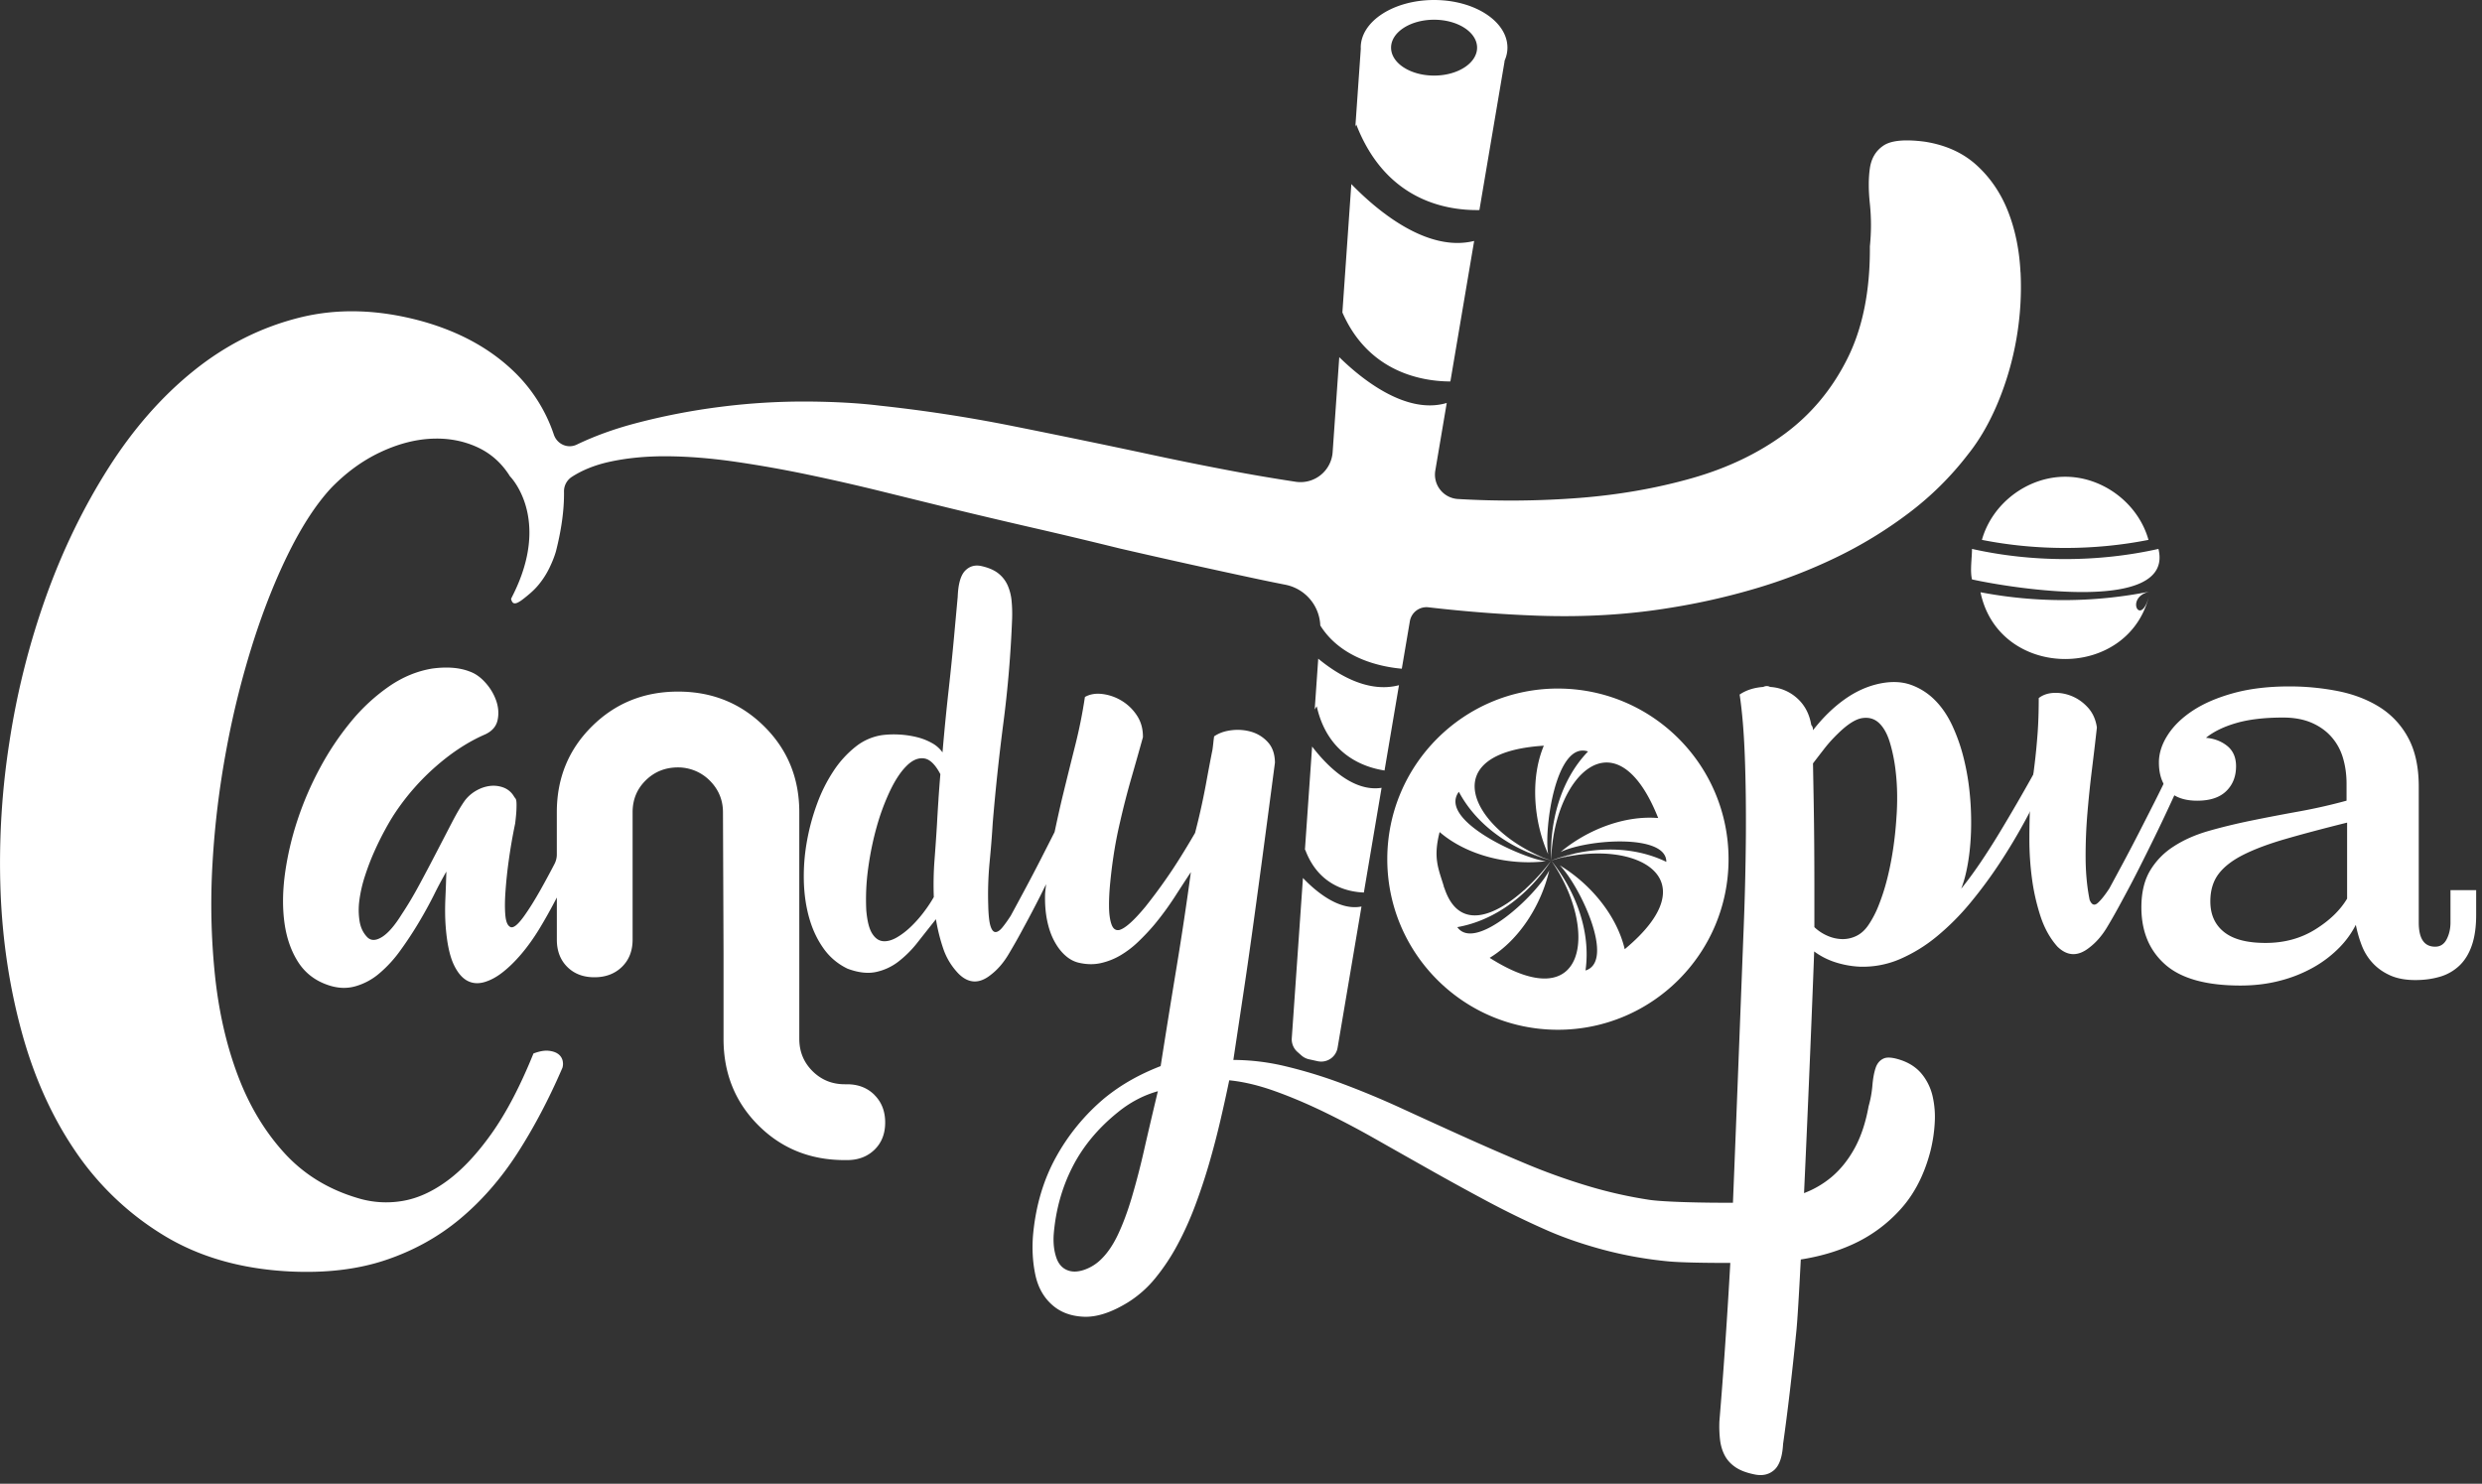 <svg xmlns="http://www.w3.org/2000/svg" width="189" height="113" fill="none"><rect width="100%" height="100%" fill="#333333" stroke="none"/><path fill="#fff" d="M186.6 67.802v2.462c0 .474-.098.897-.292 1.273-.195.375-.487.563-.874.563-.834 0-1.25-.611-1.25-1.836v-10.35c0-1.502-.271-2.746-.812-3.735a6.22 6.22 0 0 0-2.187-2.336c-.915-.57-1.972-.974-3.165-1.211a19.094 19.094 0 0 0-3.707-.354c-1.584 0-2.993.17-4.229.508-1.236.34-2.269.785-3.104 1.333-.834.55-1.472 1.171-1.915 1.866-.446.694-.667 1.389-.667 2.082 0 .915.243 1.631.73 2.145.485.513 1.214.77 2.186.77s1.709-.242 2.209-.729c.5-.485.749-1.116.749-1.896 0-.666-.223-1.18-.666-1.541-.446-.361-.986-.569-1.625-.625.583-.472 1.354-.848 2.313-1.125.957-.278 2.145-.417 3.56-.417.834 0 1.556.133 2.167.395.61.265 1.118.625 1.52 1.084.402.458.695.993.874 1.603.181.611.271 1.264.271 1.957v1.291a42.168 42.168 0 0 1-3.687.833c-1.236.223-2.431.452-3.582.688-1.153.236-2.235.5-3.25.79-1.014.293-1.903.688-2.667 1.189a5.557 5.557 0 0 0-1.791 1.854c-.43.736-.646 1.66-.646 2.77 0 1.833.604 3.285 1.812 4.353 1.208 1.068 3.117 1.603 5.728 1.603 1.083 0 2.097-.124 3.04-.375a10.43 10.43 0 0 0 2.541-1.02 8.824 8.824 0 0 0 1.937-1.479 6.985 6.985 0 0 0 1.27-1.75c.111.557.264 1.084.458 1.584.195.5.472.945.833 1.332.36.39.806.702 1.332.938.527.235 1.167.353 1.916.353.666 0 1.284-.084 1.854-.25a3.611 3.611 0 0 0 1.479-.836c.417-.39.736-.904.959-1.544.223-.64.334-1.419.334-2.338v-1.879h-1.957l.001.007Zm-7.872.638c-.529.889-1.341 1.673-2.438 2.354-1.098.681-2.354 1.02-3.77 1.02s-2.472-.277-3.165-.834c-.695-.555-1.042-1.332-1.042-2.333 0-.832.208-1.526.625-2.082.417-.554 1.055-1.048 1.916-1.478.86-.43 1.944-.834 3.25-1.208 1.304-.376 2.846-.785 4.624-1.228v5.79-.001ZM66.59 83.39c-.541-.541-1.24-.812-2.093-.812h-.171c-.969 0-1.788-.336-2.458-1.004-.67-.67-1.003-1.488-1.003-2.457V61.86c0-2.592-.89-4.772-2.672-6.538-1.781-1.767-3.968-2.65-6.56-2.65-2.592 0-4.78.884-6.56 2.65-1.781 1.766-2.672 3.946-2.672 6.538v3.218c0 .246-.06.492-.172.71a69.2 69.2 0 0 1-1.072 1.986c-.46.815-.887 1.497-1.281 2.041-.45.62-.784.883-1 .79-.216-.093-.348-.389-.394-.888-.047-.496-.042-1.131.015-1.9.056-.77.136-1.52.239-2.253a41.64 41.64 0 0 1 .492-2.845c.056-.45.088-.803.098-1.057.01-.254.01-.445 0-.576-.01-.132-.033-.221-.07-.268a2.068 2.068 0 0 1-.113-.154 1.558 1.558 0 0 0-.817-.69 2.2 2.2 0 0 0-1.042-.113c-.357.048-.705.17-1.042.366-.337.197-.62.447-.846.746-.282.394-.605.944-.972 1.648l-1.183 2.281c-.422.818-.859 1.644-1.31 2.48-.45.835-.9 1.591-1.352 2.267-.526.846-1.018 1.413-1.478 1.705-.46.29-.831.306-1.114.042-.319-.32-.521-.728-.604-1.227a5.477 5.477 0 0 1-.015-1.62 10.23 10.23 0 0 1 .422-1.83c.206-.639.44-1.253.704-1.845.263-.591.535-1.145.818-1.661.28-.517.535-.944.76-1.282a17.864 17.864 0 0 1 3.17-3.605c1.21-1.052 2.445-1.85 3.703-2.395.525-.244.84-.604.944-1.084.103-.479.07-.968-.098-1.464a4.04 4.04 0 0 0-.818-1.381c-.375-.422-.78-.71-1.211-.86-.771-.3-1.718-.375-2.845-.225-1.145.188-2.24.638-3.281 1.352a14.248 14.248 0 0 0-2.886 2.662 21.464 21.464 0 0 0-2.38 3.55 24.617 24.617 0 0 0-1.733 4.027 22.98 22.98 0 0 0-.944 4.084c-.177 1.343-.187 2.582-.028 3.719.16 1.136.502 2.116 1.029 2.944.525.826 1.267 1.409 2.225 1.746.732.263 1.432.306 2.098.127a4.81 4.81 0 0 0 1.86-.987 9.556 9.556 0 0 0 1.604-1.747c.497-.684.962-1.389 1.394-2.112.432-.722.821-1.432 1.17-2.126a33.87 33.87 0 0 1 .944-1.775c-.017.626-.04 1.291-.072 1.996-.031.72-.034 1.45.02 2.168.098 1.31.313 2.303.643 2.976.281.573.615.962 1 1.17.385.206.813.244 1.282.113.468-.132.944-.384 1.422-.761.479-.376.952-.841 1.422-1.395.469-.553.91-1.17 1.325-1.844.465-.76.922-1.58 1.372-2.449v3.209c0 .854.263 1.545.791 2.073.527.527 1.218.791 2.072.791.854 0 1.552-.264 2.093-.79.542-.528.813-1.219.813-2.075v-9.7c0-.968.334-1.78 1.004-2.435.668-.655 1.487-.982 2.454-.982.88 0 1.731.34 2.366.953.703.68 1.057 1.502 1.057 2.466l.043 10.727v6.53c0 2.622.882 4.814 2.65 6.581 1.766 1.767 3.96 2.65 6.581 2.65h.172c.854 0 1.551-.264 2.093-.79.542-.527.813-1.218.813-2.072 0-.854-.271-1.554-.813-2.094l-.002-.007Z"/><path fill="#fff" d="M155.589 58.657c-.176-.009-.404.056-.685.197a141.081 141.081 0 0 1-2.65 4.574 53.59 53.59 0 0 1-1.475 2.307c-.501.737-.981 1.389-1.438 1.95.211-.526.382-1.176.514-1.95.131-.773.211-1.604.237-2.49a22.187 22.187 0 0 0-.093-2.742 18.43 18.43 0 0 0-.462-2.742 13.675 13.675 0 0 0-.869-2.49c-.36-.773-.804-1.425-1.331-1.952a4.866 4.866 0 0 0-1.819-1.16c-.685-.245-1.467-.28-2.346-.104-.949.193-1.854.598-2.715 1.213-.862.615-1.662 1.397-2.399 2.346 0-.176-.044-.307-.132-.395-.141-.844-.5-1.526-1.08-2.044a3.338 3.338 0 0 0-2.057-.857c-.158-.088-.334-.088-.526 0-.703.053-1.301.245-1.793.58.192 1.264.325 2.837.395 4.718.07 1.881.097 3.938.08 6.17a223.59 223.59 0 0 1-.171 7c-.075 1.862-.539 14.108-.813 20.814-2.288.015-5.288-.06-6.363-.22a33.795 33.795 0 0 1-4.744-1.074 47.648 47.648 0 0 1-4.754-1.715c-1.58-.663-3.152-1.35-4.715-2.055a748.46 748.46 0 0 1-4.628-2.109 66.46 66.46 0 0 0-4.489-1.874 36.375 36.375 0 0 0-4.307-1.328 17.304 17.304 0 0 0-4.043-.501l.141-.94c.064-.416.15-.994.261-1.732l.42-2.79c.169-1.121.366-2.486.59-4.097.225-1.61.48-3.491.77-5.643.287-2.152.616-4.63.985-7.437-.006-.658-.188-1.178-.538-1.56a2.743 2.743 0 0 0-1.255-.79 3.731 3.731 0 0 0-1.515-.12c-.525.062-.965.218-1.323.466a9.986 9.986 0 0 0-.063.51 12.22 12.22 0 0 1-.063.51c-.14.69-.309 1.584-.51 2.684a53.088 53.088 0 0 1-.816 3.65c-.837 1.439-1.568 2.599-2.19 3.483a40.905 40.905 0 0 1-1.587 2.133c-.89 1.075-1.556 1.668-2 1.78-.274.048-.47-.098-.588-.436-.118-.338-.18-.782-.186-1.334-.007-.551.023-1.165.09-1.84.066-.674.144-1.32.237-1.937a31.982 31.982 0 0 1 .507-2.656c.262-1.152.551-2.277.867-3.375.316-1.098.61-2.135.88-3.107.007-.64-.149-1.195-.468-1.67a3.629 3.629 0 0 0-1.178-1.123 3.68 3.68 0 0 0-1.457-.499c-.507-.06-.946.019-1.314.228a38.438 38.438 0 0 1-.746 3.713 541.857 541.857 0 0 0-.914 3.69c-.233.951-.442 1.917-.65 2.884-.346.684-.698 1.375-1.058 2.08-.396.774-.791 1.529-1.187 2.266a416.87 416.87 0 0 1-1.095 2.03c-.229.353-.438.647-.633.885-.192.237-.369.355-.526.355-.158 0-.286-.154-.383-.462-.096-.307-.154-.83-.17-1.568-.036-1.107 0-2.205.104-3.295.106-1.09.184-2.082.237-2.98.212-2.548.484-5.105.818-7.67.334-2.566.553-5.185.658-7.856.018-.492.003-.958-.04-1.398a3.795 3.795 0 0 0-.304-1.186 2.408 2.408 0 0 0-.698-.896c-.307-.246-.724-.43-1.253-.553-.51-.123-.935-.008-1.28.342-.341.352-.53 1.01-.566 1.977l-.21 2.293c-.142 1.6-.3 3.182-.474 4.746a173.852 173.852 0 0 0-.474 4.823 2.37 2.37 0 0 0-.804-.71 4.565 4.565 0 0 0-1.147-.45 7.203 7.203 0 0 0-1.317-.197 7.203 7.203 0 0 0-1.32.04 4.223 4.223 0 0 0-2.043.895 7.849 7.849 0 0 0-1.673 1.845 11.964 11.964 0 0 0-1.253 2.505 16.707 16.707 0 0 0-.778 2.9 14.933 14.933 0 0 0-.224 2.992c.027.994.163 1.924.409 2.795.246.87.61 1.643 1.093 2.32a4.709 4.709 0 0 0 1.833 1.541c.807.3 1.525.382 2.148.251a4.237 4.237 0 0 0 1.713-.79 8.297 8.297 0 0 0 1.464-1.465c.457-.58.922-1.168 1.397-1.766.123.756.308 1.499.554 2.228.246.73.641 1.376 1.186 1.938.756.738 1.564.764 2.424.08.51-.388.954-.893 1.331-1.516a45.41 45.41 0 0 0 1.2-2.122c.404-.737.812-1.515 1.226-2.332.161-.318.31-.625.467-.94-.023.25-.06.494-.076.745-.02.726.03 1.39.152 1.996.123.605.304 1.135.549 1.588.242.454.528.826.859 1.115.329.29.693.474 1.09.552.568.121 1.11.123 1.626.003a5.17 5.17 0 0 0 1.476-.592 7.357 7.357 0 0 0 1.34-1.025c.426-.407.833-.837 1.222-1.296a22.536 22.536 0 0 0 1.575-2.148c.464-.721.868-1.341 1.213-1.858-.324 2.386-.684 4.78-1.08 7.182a953.15 953.15 0 0 0-1.221 7.588c-.793.307-1.539.656-2.237 1.05-.697.392-1.372.85-2.02 1.376a15.83 15.83 0 0 0-3.719 4.52c-.953 1.73-1.533 3.691-1.738 5.883-.09 1.07-.033 2.087.168 3.05.201.964.632 1.735 1.291 2.315.627.557 1.43.856 2.411.896.98.039 2.097-.324 3.352-1.095a8.466 8.466 0 0 0 2.075-1.833 15.674 15.674 0 0 0 1.686-2.532c.505-.937.959-1.941 1.36-3.01.4-1.068.757-2.148 1.073-3.236.314-1.09.598-2.172.847-3.245.251-1.073.475-2.094.673-3.057 1.05.104 2.172.367 3.362.785 1.19.42 2.43.94 3.725 1.56a67.937 67.937 0 0 1 3.991 2.094c1.367.775 2.76 1.562 4.177 2.361 1.417.8 2.855 1.589 4.31 2.368 1.456.78 2.908 1.49 4.358 2.135 1.348.612 2.847 1.138 4.495 1.584 1.648.442 3.335.746 5.061.907.869.081 2.78.12 4.677.113a487.648 487.648 0 0 1-.397 6.345 382.39 382.39 0 0 1-.435 5.734c-.018.492 0 .957.051 1.398.053.438.171.834.356 1.186.184.351.457.65.817.896.361.246.848.43 1.464.553.598.123 1.094.008 1.489-.342.395-.352.62-1.01.673-1.977.352-2.478.689-5.357 1.015-8.634.083-.831.201-2.831.334-5.42 1.376-.214 2.669-.58 3.868-1.117a11.036 11.036 0 0 0 3.725-2.705c1.057-1.164 1.817-2.645 2.282-4.443.179-.72.287-1.44.325-2.163a7.054 7.054 0 0 0-.164-2.01 4.14 4.14 0 0 0-.781-1.637c-.372-.474-.871-.828-1.492-1.063-.675-.245-1.16-.3-1.454-.167-.296.133-.502.38-.616.735-.117.355-.196.797-.24 1.322a8.326 8.326 0 0 1-.29 1.584c-.225 1.246-.579 2.311-1.067 3.198-.489.888-1.075 1.615-1.756 2.189a7.271 7.271 0 0 1-2.092 1.223c.337-7.271.686-15.936.771-18.406a5.516 5.516 0 0 0 1.595.818 7.108 7.108 0 0 0 1.859.342 7.142 7.142 0 0 0 3.084-.58 11.698 11.698 0 0 0 2.821-1.74 18.852 18.852 0 0 0 2.544-2.556 34.534 34.534 0 0 0 2.255-3.058 44.345 44.345 0 0 0 1.937-3.242 93.058 93.058 0 0 0 1.595-3.083c.017-.457-.061-.69-.237-.698l-.01-.008Zm-84.125 2.23c-.045.649-.083 1.3-.118 1.95-.053.86-.115 1.753-.185 2.675-.07.924-.088 1.86-.053 2.808a10.07 10.07 0 0 1-.713 1.08 9.277 9.277 0 0 1-.988 1.133c-.36.353-.73.637-1.108.858-.378.219-.73.317-1.054.289-.326-.027-.603-.22-.83-.58-.23-.36-.38-.954-.45-1.78a17.151 17.151 0 0 1 .145-3.19c.15-1.106.37-2.17.658-3.19a17.13 17.13 0 0 1 1.029-2.755c.395-.817.812-1.44 1.253-1.87.438-.431.879-.616 1.317-.554.439.061.853.462 1.24 1.2-.053.633-.102 1.274-.145 1.925h.002Zm15.663 26.676a57.725 57.725 0 0 1-.95 3.657c-.322 1.08-.673 2.017-1.05 2.814-.377.796-.814 1.433-1.314 1.908a3.395 3.395 0 0 1-1.233.76c-.45.156-.844.182-1.185.077-.459-.14-.778-.471-.957-.997-.18-.525-.244-1.121-.198-1.79.155-1.86.635-3.573 1.44-5.142.803-1.566 1.963-2.956 3.478-4.168a8.706 8.706 0 0 1 1.552-1.007 7.942 7.942 0 0 1 1.46-.567 469.647 469.647 0 0 0-1.044 4.455h.001Zm57.284-25.308c-.053.844-.141 1.67-.264 2.478-.123.809-.277 1.568-.462 2.281a15.69 15.69 0 0 1-.633 1.95 7.608 7.608 0 0 1-.777 1.49c-.265.387-.572.663-.923.83a2.357 2.357 0 0 1-1.081.238 2.939 2.939 0 0 1-1.107-.25 3.392 3.392 0 0 1-1.002-.66v-3.177c0-1.08-.005-2.157-.013-3.23a313.656 313.656 0 0 0-.04-3.15c-.018-1.03-.035-2-.053-2.914.228-.299.505-.66.831-1.08.325-.422.689-.825 1.093-1.213.721-.702 1.336-1.09 1.846-1.16.51-.07.935.062 1.279.396.343.334.61.82.805 1.462.192.642.334 1.318.422 2.03a16.9 16.9 0 0 1 .133 2.071 19.4 19.4 0 0 1-.054 1.608Z"/><path fill="#fff" d="M154.585 61.365c.018-.475.062-.97.133-1.49.07-.519.145-1.104.224-1.754.079-.65.15-1.374.211-2.175.062-.799.094-1.726.094-2.781.317-.246.707-.377 1.173-.395.465-.019.927.07 1.384.262.457.195.86.489 1.213.884.35.396.571.892.658 1.489-.107.967-.23 2.012-.369 3.137a81.782 81.782 0 0 0-.356 3.426 38.26 38.26 0 0 0-.133 3.428c.009 1.125.11 2.17.304 3.137.158.387.364.465.62.237.254-.227.548-.598.882-1.106.334-.615.698-1.291 1.094-2.03.395-.738.791-1.494 1.186-2.267.395-.773.783-1.534 1.16-2.28.377-.746.716-1.437 1.015-2.07a.72.72 0 0 1 .329-.078c.115 0 .224.022.329.066a.58.58 0 0 1 .251.198.43.43 0 0 1 .066.316c-.262.58-.566 1.24-.909 1.977-.342.738-.707 1.502-1.093 2.293-.387.791-.787 1.595-1.2 2.413a79.502 79.502 0 0 1-1.226 2.332c-.422.791-.822 1.5-1.199 2.122-.379.625-.823 1.13-1.331 1.516-.861.684-1.67.66-2.426-.078-.563-.633-.994-1.406-1.291-2.32a16.012 16.012 0 0 1-.647-2.861 22.564 22.564 0 0 1-.197-2.953c0-.975.018-1.84.053-2.597l-.002.002ZM150.164 44.128c3.011.666 15.422 2.67 14.198-2.323-4.596 1.032-9.606 1.032-14.198 0 0 .701-.16 1.642 0 2.323Z"/><path fill="#fff" d="M157.262 36.31c-2.881 0-5.565 2.032-6.342 4.807 4.139.82 8.547.82 12.684 0-.777-2.776-3.461-4.807-6.342-4.807ZM163.722 45.05a33.583 33.583 0 0 1-12.91.056c1.414 6.806 11.553 6.773 12.91-.056-.6 3.02-2.052.417 0 0ZM114.789 3.629c0-2.004-2.501-3.629-5.586-3.629-3.086 0-5.585 1.625-5.585 3.629 0 .023.005.046.005.07l-.415 5.951.071-.166c2.215 5.73 6.761 6.557 9.375 6.515l1.912-11.295c.005-.027.002-.052.005-.078.14-.318.218-.65.218-.995v-.002Zm-5.586-2.127c1.808 0 3.275.952 3.275 2.127 0 1.175-1.466 2.127-3.275 2.127s-3.275-.952-3.275-2.127c0-1.175 1.466-2.127 3.275-2.127ZM110.444 29.052l1.811-10.702c-3.657.912-7.527-2.446-9.353-4.33l-.681 9.777c2.03 4.637 6.191 5.252 8.223 5.255Z"/><path fill="#fff" d="M153.857 20.738c-.083-1.682-.395-3.218-.938-4.61-.542-1.39-1.335-2.565-2.378-3.523-1.044-.96-2.371-1.564-3.983-1.815-1.5-.194-2.544-.096-3.127.293-.585.39-.932.967-1.043 1.73-.112.767-.112 1.67 0 2.713a15.72 15.72 0 0 1 0 3.231c.026 3.365-.542 6.215-1.71 8.55-1.168 2.337-2.76 4.248-4.775 5.735-2.018 1.487-4.374 2.613-7.069 3.378-2.696.766-5.554 1.266-8.572 1.502a68.098 68.098 0 0 1-9.238.083 1.86 1.86 0 0 1-1.728-2.168l.871-5.148c-3.101.924-6.497-1.834-8.184-3.488l-.505 7.242a2.454 2.454 0 0 1-2.818 2.248c-1.748-.266-3.42-.55-5.008-.854a244.597 244.597 0 0 1-6.485-1.315 828.753 828.753 0 0 0-10.218-2.107 113.116 113.116 0 0 0-9.968-1.522c-1.585-.194-3.433-.299-5.546-.312a50.305 50.305 0 0 0-6.507.396c-2.225.279-4.415.702-6.57 1.272-1.608.426-3.09.964-4.443 1.614-.688.33-1.492-.034-1.738-.755a11.944 11.944 0 0 0-3.14-4.905c-1.808-1.71-4.103-2.954-6.882-3.733-3.337-.917-6.464-1.007-9.385-.271-2.92.738-5.596 2.085-8.029 4.046-2.434 1.96-4.594 4.428-6.485 7.402-1.89 2.976-3.469 6.221-4.733 9.739A59.523 59.523 0 0 0 .728 56.438 59.585 59.585 0 0 0 .04 67.825c.138 3.74.673 7.32 1.605 10.74.93 3.42 2.286 6.444 4.066 9.07a21.787 21.787 0 0 0 6.714 6.424c2.697 1.655 5.894 2.58 9.592 2.773 2.754.14 5.193-.146 7.32-.855 2.126-.71 4.017-1.752 5.672-3.129 1.653-1.376 3.114-3.044 4.38-5.004 1.264-1.961 2.41-4.136 3.441-6.527a1.055 1.055 0 0 0 0-.583.871.871 0 0 0-.354-.48c-.18-.125-.423-.202-.73-.23-.305-.026-.68.042-1.124.21-1.002 2.475-2.059 4.497-3.17 6.068-1.112 1.571-2.245 2.78-3.398 3.628-1.155.848-2.308 1.363-3.461 1.544a7.378 7.378 0 0 1-3.358-.23c-2.252-.667-4.123-1.82-5.61-3.462-1.487-1.64-2.663-3.607-3.524-5.902-.862-2.294-1.439-4.823-1.731-7.592a52.603 52.603 0 0 1-.188-8.528c.166-2.92.522-5.826 1.063-8.717a67.375 67.375 0 0 1 2.044-8.175c.82-2.557 1.738-4.852 2.753-6.882 1.015-2.029 2.079-3.642 3.19-4.838 1.14-1.169 2.372-2.064 3.692-2.69 1.32-.625 2.608-.974 3.859-1.042 1.25-.069 2.41.13 3.482.605 1.07.473 1.926 1.224 2.566 2.252 0 0 3.225 3.2.163 9.176l-.078.16c.104.398.277.52.958-.014.4-.314.793-.64 1.125-1.044.334-.402.611-.834.834-1.292.223-.459.389-.883.502-1.273.427-1.683.63-3.194.613-4.533a1.31 1.31 0 0 1 .595-1.133c.796-.513 1.728-.89 2.796-1.132 1.363-.305 2.857-.451 4.483-.438 1.627.013 3.352.153 5.173.417 1.82.264 3.662.591 5.526.98 1.863.39 3.697.806 5.505 1.251 1.808.446 3.504.863 5.09 1.252 2.168.528 4.343 1.041 6.526 1.543 2.181.5 4.4 1.029 6.651 1.585a648.7 648.7 0 0 0 10.24 2.273c.784.168 1.572.33 2.36.485a3.296 3.296 0 0 1 2.645 3.1c1.605 2.566 4.692 3.16 6.207 3.294l.614-3.62a1.283 1.283 0 0 1 1.419-1.057c2.798.324 5.571.54 8.319.638 3.544.125 6.915-.076 10.114-.605a51.207 51.207 0 0 0 6.382-1.439 40.262 40.262 0 0 0 6.194-2.378 32.745 32.745 0 0 0 5.568-3.399 23.59 23.59 0 0 0 4.503-4.463c.891-1.112 1.655-2.44 2.295-3.983a22.79 22.79 0 0 0 1.397-4.838c.291-1.682.395-3.363.312-5.046l-.005-.002Z"/><path fill="#fff" d="M100.267 53.79c.828 3.684 3.567 4.645 5.163 4.89l1.1-6.495c-2.332.614-4.648-.783-6.148-2.02l-.269 3.864.154-.238v-.001ZM99.386 64.705c1.006 2.72 3.206 3.22 4.47 3.27L105.205 60c-2.208.342-4.209-1.733-5.29-3.144l-.55 7.894.023-.046h-.002ZM99.217 66.865l-.85 12.197c-.029.4.132.793.435 1.057l.305.27c.16.14.354.238.562.285l.661.146a1.266 1.266 0 0 0 1.526-1.027l1.819-10.753c-1.753.355-3.564-1.233-4.46-2.175h.002ZM118.632 52.44c-7.176 0-12.993 5.818-12.993 12.994s5.817 12.993 12.993 12.993c7.177 0 12.994-5.817 12.994-12.993s-5.817-12.993-12.994-12.993Zm-1.073 4.352c-1.044 2.49-.781 5.773.332 8.266-.337-1.89.583-8.653 3.036-7.826-2.097 2.174-2.933 5.36-2.805 8.307-2.939-1.022-1.535-.559-.601-.228-5.444-2.222-8.368-7.986.038-8.519Zm.565 8.75c2.956-.894 1.592-.457.643-.174 5.884-1.456 11.44 1.537 4.953 6.922-.611-2.593-2.63-4.993-4.948-6.386 1.515 1.524 4.262 7.293 1.962 8.009.421-2.998-.762-6.06-2.612-8.371 3.604 5.18 2.78 12.141-4.687 7.407 2.27-1.377 3.926-4.03 4.538-6.658-1.004 1.913-5.636 6.243-7.002 4.32 2.992-.53 5.518-2.585 7.15-5.07a16.351 16.351 0 0 1-1.926 2.126l-.113.118h-.017c-2.293 2.062-4.976 3.082-6.058-.096a.682.682 0 0 1-.021-.057l-.01-.031c-.025-.037-.042-.077-.034-.108-.423-1.374-.817-2.16-.317-4.124 2.099 1.81 5.315 2.557 8.085 2.225-1.741-.213-8.249-3.108-6.621-5.29 1.427 2.682 4.164 4.45 7.033 5.235.131-6.374 4.913-11.365 8.147-3.237-2.582-.214-5.409.895-7.437 2.59 2.09-.993 8.078-1.397 8.055.748-2.72-1.324-5.995-1.145-8.765-.1l.002.002Z"/></svg>